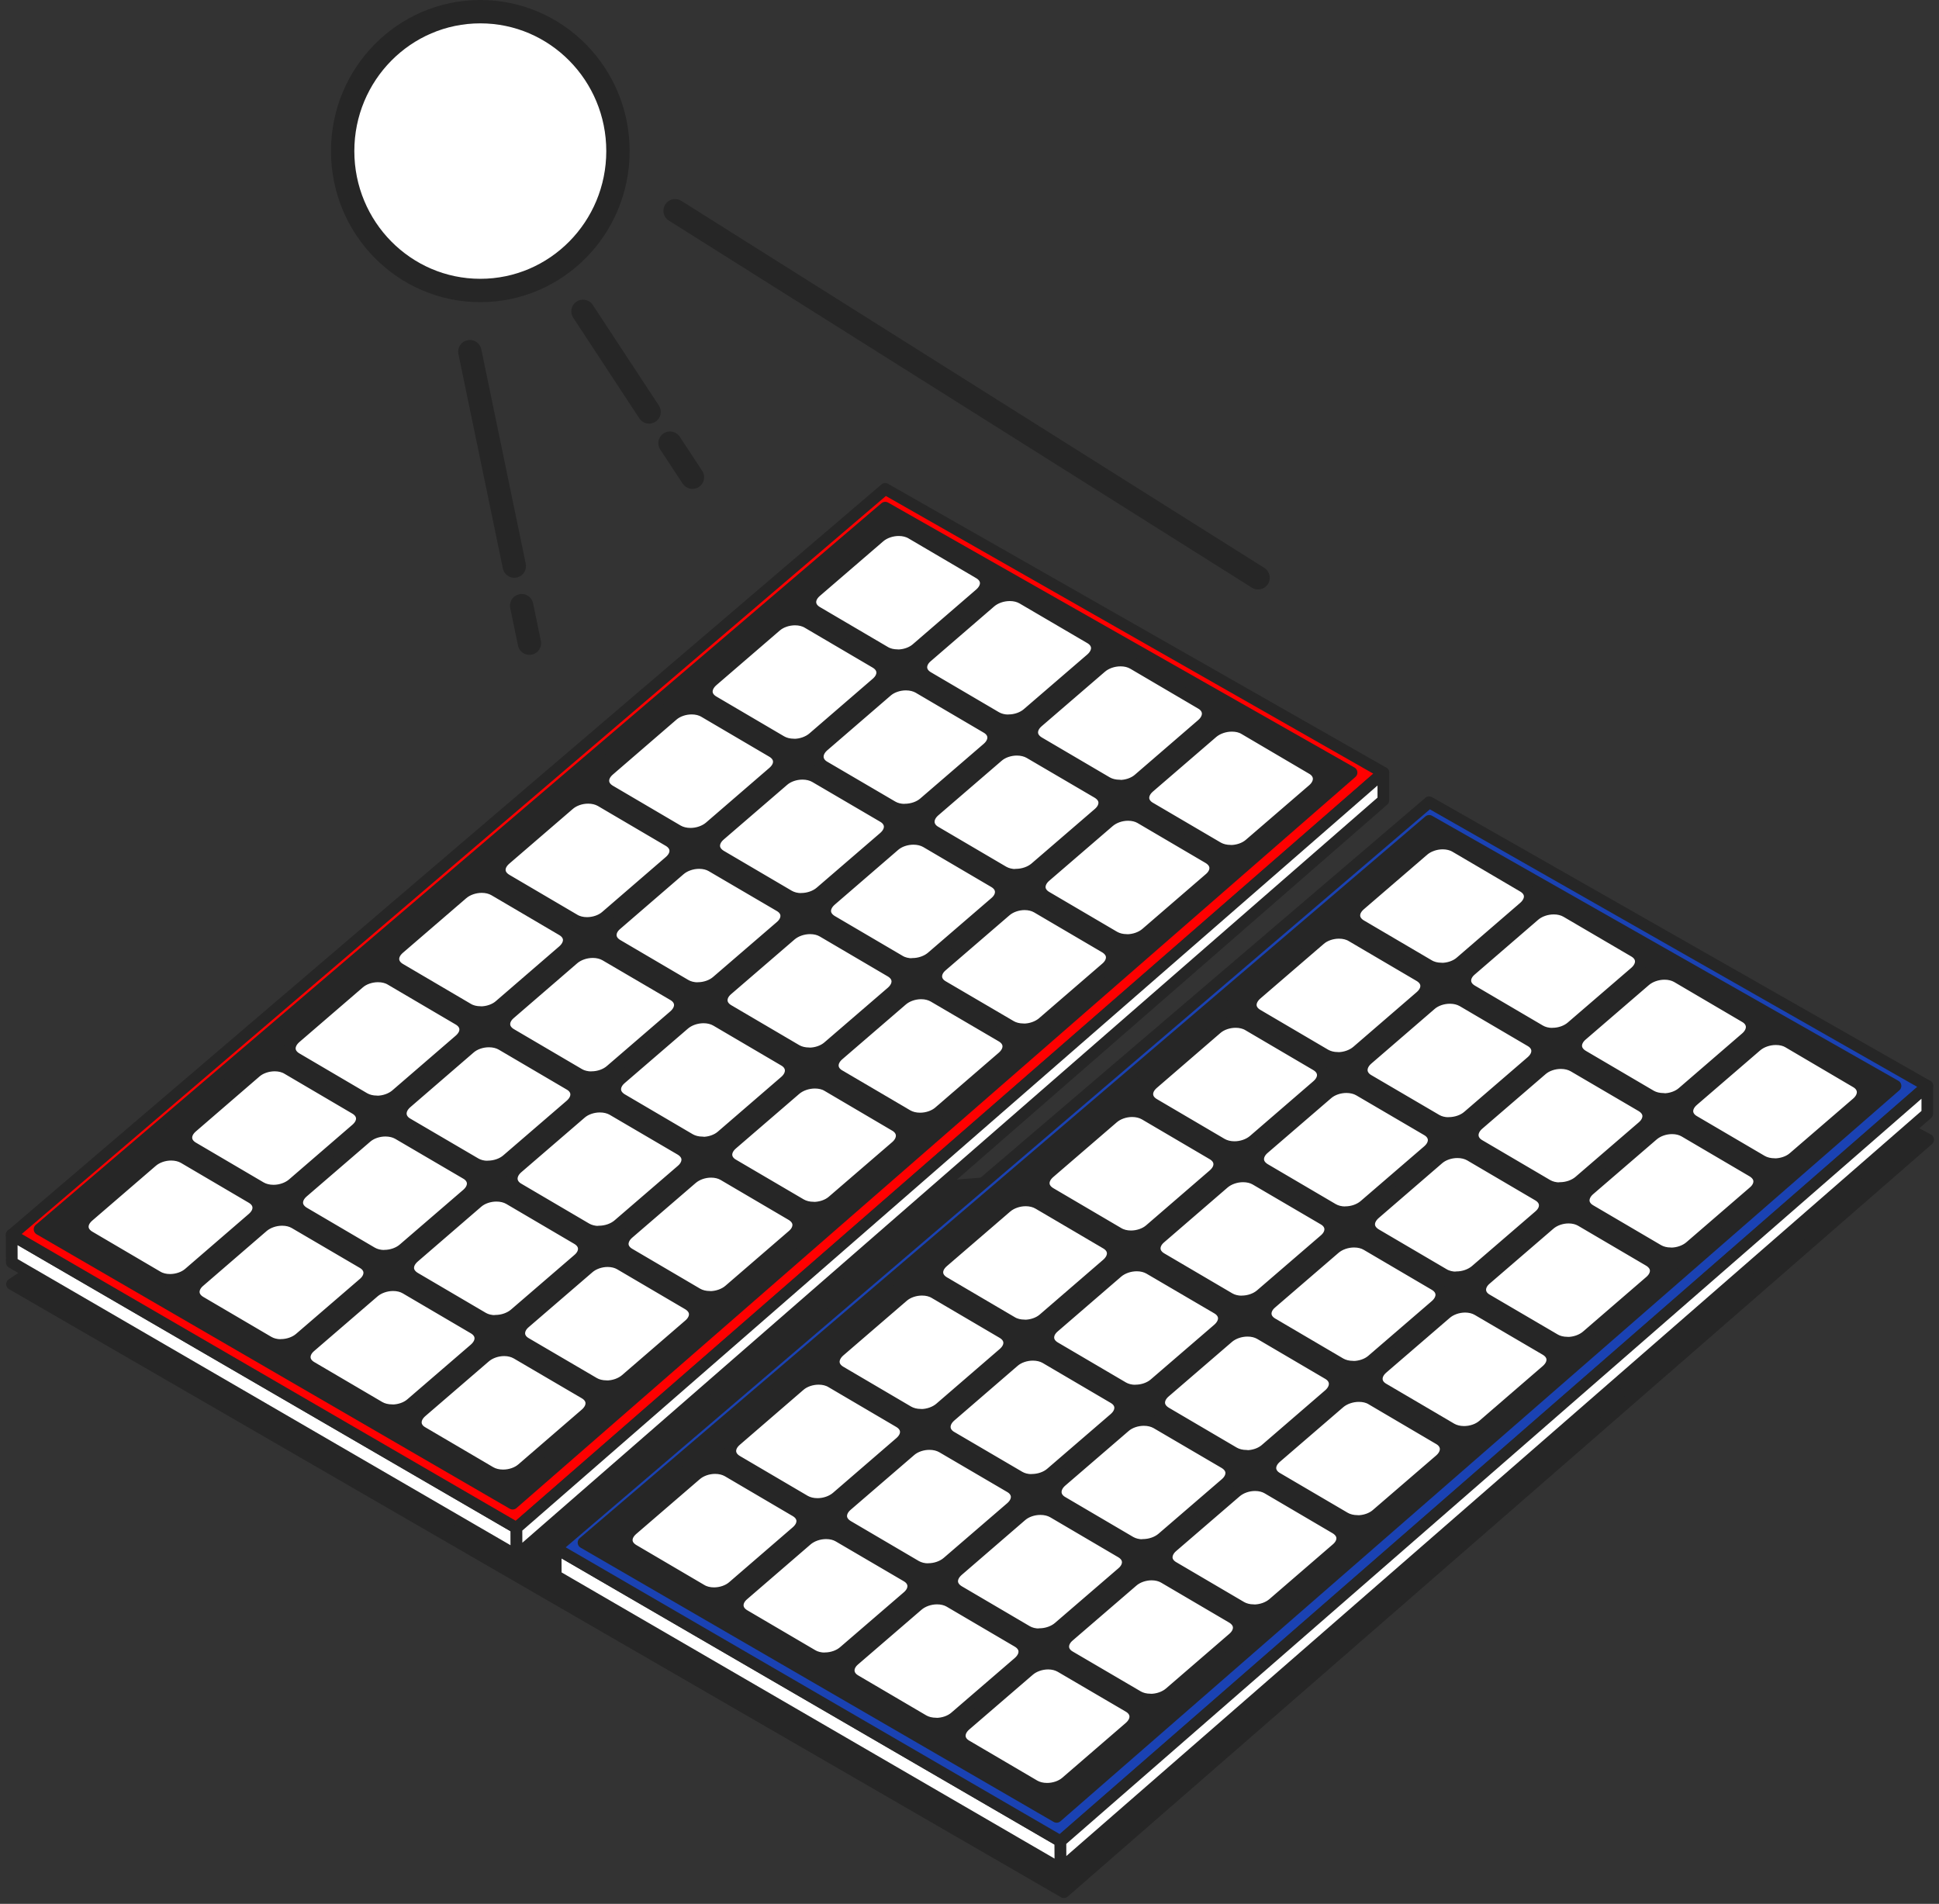 <svg xmlns="http://www.w3.org/2000/svg" width="166" height="163" viewBox="0 0 166 163" fill="none"><rect x="0" y="0" width="166" height="163" fill="#333333" stroke="none"/><path d="M5.039 107.263L1.028 109.943L91.08 161.999L165.072 97.573L161.258 95.516L5.039 107.263Z" fill="#262626" stroke="#262626" stroke-linecap="round" stroke-linejoin="round"></path><path d="M44.224 133.174L1.009 108.085L1 105.725L44.215 130.813L44.224 133.174Z" fill="white" stroke="#262626" stroke-linecap="round" stroke-linejoin="round"></path><path d="M75.784 41.857L1 105.726L44.215 130.814L118.43 66.153L75.784 41.857Z" fill="#FF0000" stroke="#262626" stroke-linecap="round" stroke-linejoin="round"></path><path d="M3.387 105.244L75.785 43.463L115.708 66.144L43.889 128.737L3.387 105.244Z" fill="#262626" stroke="#262626" stroke-linecap="round" stroke-linejoin="round"></path><path d="M118.43 66.154V68.515L44.224 133.176L44.214 130.816L118.43 66.154Z" fill="white" stroke="#262626" stroke-linecap="round" stroke-linejoin="round"></path><path d="M78.769 95.764C78.358 95.764 77.985 95.669 77.687 95.499L71.85 92.072C71.524 91.883 71.328 91.609 71.3 91.297C71.272 90.958 71.44 90.608 71.776 90.316L77.212 85.632C77.631 85.264 78.256 85.047 78.862 85.047C79.263 85.047 79.626 85.141 79.925 85.311L85.761 88.729C86.097 88.927 86.293 89.201 86.321 89.513C86.349 89.853 86.181 90.202 85.836 90.504L80.4 95.197C79.99 95.556 79.375 95.764 78.769 95.764ZM69.268 90.183C68.858 90.183 68.485 90.089 68.186 89.919L62.35 86.491C62.014 86.293 61.818 86.019 61.79 85.708C61.762 85.368 61.93 85.018 62.266 84.735L67.701 80.052C68.121 79.693 68.737 79.476 69.352 79.476C69.762 79.476 70.135 79.57 70.424 79.74L76.261 83.168C76.596 83.366 76.792 83.64 76.82 83.951C76.848 84.291 76.68 84.641 76.335 84.943L70.9 89.626C70.489 89.985 69.874 90.193 69.268 90.193V90.183ZM87.617 88.125C87.206 88.125 86.834 88.03 86.544 87.861L80.708 84.442C80.382 84.254 80.186 83.98 80.158 83.668C80.13 83.328 80.298 82.969 80.652 82.677L86.088 77.993C86.498 77.634 87.113 77.417 87.719 77.417C88.12 77.417 88.493 77.512 88.782 77.682L94.619 81.109C94.945 81.308 95.15 81.581 95.178 81.893C95.206 82.233 95.038 82.582 94.712 82.865L89.276 87.558C88.857 87.917 88.241 88.134 87.626 88.134L87.617 88.125ZM59.749 84.603C59.348 84.603 58.975 84.508 58.686 84.338L52.849 80.911C52.514 80.713 52.318 80.439 52.29 80.127C52.262 79.787 52.43 79.438 52.765 79.155L58.201 74.462C58.62 74.103 59.236 73.886 59.851 73.886C60.261 73.886 60.634 73.98 60.923 74.15L66.76 77.568C67.086 77.757 67.282 78.031 67.31 78.343C67.338 78.683 67.17 79.041 66.816 79.334L61.38 84.017C60.97 84.376 60.355 84.593 59.749 84.593V84.603ZM78.116 82.544C77.706 82.544 77.333 82.45 77.044 82.28L71.207 78.853C70.881 78.654 70.676 78.38 70.648 78.069C70.62 77.729 70.788 77.379 71.133 77.077L76.568 72.384C76.978 72.026 77.594 71.818 78.2 71.818C78.61 71.818 78.983 71.912 79.281 72.082L85.118 75.51C85.454 75.708 85.649 75.982 85.677 76.294C85.705 76.633 85.537 76.983 85.202 77.266L79.766 81.95C79.347 82.308 78.731 82.525 78.116 82.525V82.544ZM96.465 80.477C96.054 80.477 95.691 80.382 95.392 80.212L89.556 76.785C89.239 76.596 89.043 76.322 89.015 76.02C88.987 75.68 89.164 75.312 89.5 75.028L94.936 70.345C95.355 69.986 95.961 69.769 96.577 69.769C96.978 69.769 97.35 69.863 97.639 70.033L103.476 73.461C103.802 73.659 104.007 73.933 104.035 74.245C104.063 74.585 103.896 74.934 103.56 75.217L98.124 79.91C97.705 80.269 97.089 80.486 96.465 80.486V80.477ZM50.257 79.022C49.847 79.022 49.474 78.928 49.176 78.749L43.358 75.331C43.022 75.132 42.817 74.858 42.789 74.547C42.761 74.207 42.929 73.867 43.264 73.574L48.7 68.891C49.12 68.522 49.735 68.305 50.35 68.305C50.761 68.305 51.134 68.4 51.432 68.57L57.25 71.988C57.586 72.186 57.781 72.46 57.809 72.772C57.837 73.112 57.669 73.461 57.315 73.763L51.88 78.456C51.469 78.815 50.854 79.022 50.248 79.022H50.257ZM68.606 76.964C68.205 76.964 67.841 76.87 67.543 76.7L61.706 73.272C61.38 73.074 61.175 72.8 61.147 72.488C61.119 72.148 61.287 71.79 61.632 71.497L67.067 66.813C67.478 66.455 68.093 66.247 68.699 66.247C69.109 66.247 69.482 66.341 69.781 66.511L75.617 69.929C75.944 70.118 76.139 70.401 76.167 70.704C76.195 71.044 76.028 71.393 75.692 71.686L70.256 76.369C69.837 76.737 69.212 76.954 68.606 76.954V76.964ZM86.973 74.906C86.563 74.906 86.2 74.811 85.901 74.641L80.065 71.214C79.738 71.025 79.542 70.742 79.514 70.43C79.487 70.09 79.654 69.731 79.99 69.438L85.426 64.755C85.836 64.396 86.451 64.188 87.057 64.188C87.468 64.188 87.84 64.283 88.139 64.453L93.975 67.871C94.302 68.069 94.507 68.343 94.535 68.655C94.563 68.995 94.395 69.344 94.069 69.627L88.633 74.311C88.213 74.669 87.598 74.887 86.973 74.887V74.906ZM105.35 72.838C104.94 72.838 104.567 72.743 104.268 72.573L98.441 69.155C98.115 68.966 97.919 68.683 97.891 68.381C97.863 68.041 98.031 67.692 98.367 67.399L103.802 62.715C104.222 62.357 104.847 62.139 105.462 62.139C105.863 62.139 106.226 62.224 106.515 62.394L112.343 65.822C112.669 66.011 112.865 66.294 112.893 66.606C112.921 66.946 112.753 67.304 112.417 67.597L106.982 72.281C106.571 72.639 105.956 72.847 105.341 72.847L105.35 72.838ZM59.115 71.383C58.704 71.383 58.331 71.289 58.033 71.119L52.215 67.701C51.88 67.503 51.684 67.229 51.656 66.917C51.628 66.577 51.796 66.228 52.15 65.926L57.586 61.233C57.996 60.874 58.611 60.666 59.217 60.666C59.627 60.666 60 60.761 60.299 60.94L66.117 64.358C66.452 64.557 66.648 64.831 66.676 65.142C66.704 65.482 66.536 65.822 66.2 66.115L60.765 70.808C60.345 71.166 59.73 71.383 59.115 71.383ZM77.454 69.325C77.053 69.325 76.689 69.231 76.4 69.061L70.564 65.643C70.237 65.454 70.042 65.171 70.014 64.859C69.986 64.519 70.154 64.16 70.489 63.867L75.925 59.175C76.335 58.816 76.951 58.608 77.556 58.608C77.967 58.608 78.34 58.702 78.638 58.872L84.475 62.3C84.801 62.489 84.997 62.763 85.025 63.074C85.053 63.414 84.885 63.764 84.549 64.056L79.114 68.74C78.694 69.108 78.069 69.316 77.454 69.316V69.325ZM95.849 67.257C95.439 67.257 95.066 67.163 94.768 66.993L88.931 63.565C88.605 63.367 88.4 63.093 88.372 62.782C88.344 62.442 88.512 62.092 88.838 61.809L94.274 57.126C94.693 56.767 95.309 56.55 95.933 56.55C96.344 56.55 96.707 56.644 97.005 56.814L102.842 60.242C103.168 60.43 103.364 60.714 103.392 61.025C103.42 61.365 103.252 61.724 102.917 62.017L97.481 66.71C97.071 67.068 96.455 67.276 95.849 67.276V67.257ZM67.963 63.745C67.552 63.745 67.189 63.65 66.89 63.48L61.072 60.062C60.737 59.864 60.541 59.59 60.513 59.278C60.485 58.938 60.662 58.58 60.998 58.287L66.433 53.603C66.844 53.245 67.459 53.037 68.065 53.037C68.475 53.037 68.848 53.131 69.147 53.311L74.965 56.729C75.3 56.927 75.496 57.201 75.524 57.513C75.552 57.853 75.384 58.193 75.049 58.485L69.613 63.178C69.193 63.537 68.578 63.754 67.963 63.754V63.745ZM86.339 61.677C85.938 61.677 85.566 61.582 85.276 61.412L79.44 57.985C79.104 57.786 78.908 57.513 78.88 57.201C78.853 56.861 79.02 56.512 79.356 56.228L84.792 51.536C85.211 51.177 85.826 50.96 86.451 50.96C86.861 50.96 87.225 51.054 87.523 51.224L93.36 54.642C93.677 54.831 93.873 55.105 93.901 55.416C93.929 55.756 93.751 56.115 93.416 56.408L87.98 61.091C87.57 61.45 86.955 61.667 86.349 61.667L86.339 61.677ZM76.839 56.096C76.428 56.096 76.055 56.002 75.757 55.822L69.939 52.404C69.603 52.206 69.408 51.932 69.38 51.621C69.352 51.281 69.52 50.941 69.855 50.648L75.291 45.965C75.71 45.606 76.326 45.389 76.941 45.389C77.351 45.389 77.715 45.483 78.013 45.653L83.831 49.071C84.167 49.27 84.363 49.543 84.391 49.855C84.419 50.195 84.242 50.554 83.906 50.846L78.47 55.539C78.06 55.898 77.445 56.106 76.839 56.106V56.096Z" fill="white" stroke="#262626" stroke-linecap="round" stroke-linejoin="round"></path><path d="M43.07 126.318C42.66 126.318 42.287 126.224 41.988 126.054L36.152 122.626C35.825 122.438 35.63 122.164 35.602 121.852C35.574 121.512 35.742 121.163 36.077 120.87L41.513 116.187C41.932 115.819 42.557 115.601 43.163 115.601C43.564 115.601 43.928 115.696 44.226 115.866L50.062 119.284C50.398 119.482 50.594 119.756 50.622 120.068C50.65 120.408 50.482 120.757 50.137 121.059L44.702 125.752C44.291 126.111 43.676 126.318 43.07 126.318ZM33.569 120.738C33.159 120.738 32.786 120.644 32.488 120.474L26.651 117.046C26.315 116.848 26.12 116.574 26.092 116.262C26.064 115.922 26.232 115.573 26.567 115.29L32.003 110.606C32.422 110.248 33.038 110.03 33.653 110.03C34.063 110.03 34.436 110.125 34.725 110.295L40.562 113.722C40.898 113.921 41.093 114.194 41.121 114.506C41.149 114.846 40.981 115.195 40.636 115.497L35.201 120.181C34.791 120.54 34.175 120.747 33.569 120.747V120.738ZM51.918 118.68C51.508 118.68 51.135 118.585 50.846 118.415L45.009 114.997C44.683 114.808 44.487 114.534 44.459 114.223C44.431 113.883 44.599 113.524 44.953 113.231L50.389 108.548C50.799 108.189 51.414 107.972 52.02 107.972C52.421 107.972 52.794 108.066 53.083 108.236L58.92 111.664C59.246 111.862 59.451 112.136 59.479 112.448C59.507 112.788 59.34 113.137 59.013 113.42L53.578 118.113C53.158 118.472 52.543 118.689 51.927 118.689L51.918 118.68ZM24.05 115.158C23.649 115.158 23.276 115.063 22.987 114.893L17.15 111.466C16.815 111.267 16.619 110.993 16.591 110.682C16.563 110.342 16.731 109.993 17.067 109.709L22.502 105.016C22.922 104.658 23.537 104.44 24.152 104.44C24.563 104.44 24.936 104.535 25.225 104.705L31.061 108.123C31.387 108.312 31.583 108.586 31.611 108.897C31.639 109.237 31.471 109.596 31.117 109.889L25.681 114.572C25.271 114.931 24.656 115.148 24.05 115.148V115.158ZM42.417 113.099C42.007 113.099 41.634 113.005 41.345 112.835L35.508 109.407C35.182 109.209 34.977 108.935 34.949 108.623C34.921 108.284 35.089 107.934 35.434 107.632L40.87 102.939C41.28 102.58 41.895 102.373 42.501 102.373C42.911 102.373 43.284 102.467 43.583 102.637L49.419 106.065C49.755 106.263 49.951 106.537 49.979 106.848C50.007 107.188 49.839 107.538 49.503 107.821L44.068 112.504C43.648 112.863 43.033 113.08 42.417 113.08V113.099ZM60.766 111.031C60.356 111.031 59.992 110.937 59.694 110.767L53.857 107.339C53.54 107.15 53.344 106.877 53.316 106.574C53.288 106.235 53.466 105.866 53.801 105.583L59.237 100.9C59.656 100.541 60.263 100.324 60.878 100.324C61.279 100.324 61.652 100.418 61.941 100.588L67.777 104.016C68.104 104.214 68.309 104.488 68.337 104.799C68.365 105.139 68.197 105.489 67.861 105.772L62.425 110.465C62.006 110.824 61.391 111.041 60.766 111.041V111.031ZM14.558 109.577C14.148 109.577 13.775 109.483 13.477 109.303L7.659 105.885C7.323 105.687 7.118 105.413 7.09 105.101C7.062 104.761 7.23 104.422 7.566 104.129L13.001 99.445C13.421 99.077 14.036 98.86 14.652 98.86C15.062 98.86 15.435 98.954 15.733 99.124L21.551 102.543C21.887 102.741 22.083 103.015 22.11 103.326C22.139 103.666 21.971 104.016 21.616 104.318L16.181 109.011C15.771 109.369 15.155 109.577 14.549 109.577H14.558ZM32.907 107.519C32.506 107.519 32.143 107.424 31.844 107.254L26.008 103.827C25.681 103.628 25.476 103.355 25.448 103.043C25.42 102.703 25.588 102.344 25.933 102.052L31.369 97.368C31.779 97.009 32.394 96.802 33 96.802C33.411 96.802 33.784 96.896 34.082 97.066L39.919 100.484C40.245 100.673 40.441 100.956 40.469 101.258C40.497 101.598 40.329 101.948 39.993 102.24L34.557 106.924C34.138 107.292 33.513 107.509 32.907 107.509V107.519ZM51.275 105.46C50.864 105.46 50.501 105.366 50.202 105.196L44.366 101.768C44.039 101.579 43.844 101.296 43.816 100.985C43.788 100.645 43.956 100.286 44.291 99.993L49.727 95.31C50.137 94.951 50.752 94.743 51.358 94.743C51.769 94.743 52.142 94.838 52.44 95.007L58.277 98.426C58.603 98.624 58.808 98.898 58.836 99.209C58.864 99.549 58.696 99.899 58.37 100.182L52.934 104.865C52.515 105.224 51.899 105.441 51.275 105.441V105.46ZM69.651 103.392C69.241 103.392 68.868 103.298 68.57 103.128L62.742 99.71C62.416 99.521 62.22 99.238 62.193 98.936C62.164 98.596 62.332 98.246 62.668 97.954L68.104 93.27C68.523 92.911 69.148 92.694 69.763 92.694C70.164 92.694 70.528 92.779 70.817 92.949L76.644 96.377C76.97 96.566 77.166 96.849 77.194 97.16C77.222 97.5 77.054 97.859 76.719 98.152L71.283 102.835C70.873 103.194 70.257 103.402 69.642 103.402L69.651 103.392ZM23.416 101.938C23.006 101.938 22.633 101.844 22.334 101.674L16.516 98.256C16.181 98.057 15.985 97.784 15.957 97.472C15.929 97.132 16.097 96.783 16.451 96.481L21.887 91.788C22.297 91.429 22.912 91.221 23.518 91.221C23.929 91.221 24.302 91.316 24.6 91.495L30.418 94.913C30.753 95.111 30.949 95.385 30.977 95.697C31.005 96.037 30.837 96.377 30.502 96.669L25.066 101.362C24.646 101.721 24.031 101.938 23.416 101.938ZM41.755 99.88C41.354 99.88 40.991 99.785 40.702 99.615L34.865 96.197C34.539 96.008 34.343 95.725 34.315 95.413C34.287 95.074 34.455 94.715 34.791 94.422L40.226 89.729C40.636 89.37 41.252 89.163 41.858 89.163C42.268 89.163 42.641 89.257 42.939 89.427L48.776 92.855C49.102 93.043 49.298 93.317 49.326 93.629C49.354 93.969 49.186 94.318 48.85 94.611L43.415 99.294C42.995 99.663 42.371 99.87 41.755 99.87V99.88ZM60.151 97.812C59.74 97.812 59.367 97.718 59.069 97.547L53.233 94.12C52.906 93.922 52.701 93.648 52.673 93.336C52.645 92.996 52.813 92.647 53.139 92.364L58.575 87.68C58.995 87.321 59.61 87.104 60.234 87.104C60.645 87.104 61.008 87.199 61.307 87.369L67.143 90.796C67.47 90.985 67.665 91.268 67.693 91.58C67.721 91.92 67.553 92.279 67.218 92.571L61.782 97.264C61.372 97.623 60.757 97.831 60.151 97.831V97.812ZM32.264 94.299C31.854 94.299 31.49 94.205 31.192 94.035L25.374 90.617C25.038 90.418 24.842 90.145 24.814 89.833C24.786 89.493 24.963 89.134 25.299 88.842L30.735 84.158C31.145 83.799 31.76 83.592 32.366 83.592C32.777 83.592 33.15 83.686 33.448 83.865L39.266 87.284C39.602 87.482 39.797 87.756 39.825 88.067C39.853 88.407 39.685 88.747 39.35 89.04L33.914 93.733C33.495 94.092 32.879 94.309 32.264 94.309V94.299ZM50.641 92.231C50.24 92.231 49.867 92.137 49.578 91.967L43.741 88.54C43.406 88.341 43.21 88.067 43.182 87.756C43.154 87.416 43.322 87.067 43.657 86.783L49.093 82.09C49.512 81.731 50.128 81.514 50.752 81.514C51.163 81.514 51.526 81.609 51.825 81.779L57.661 85.197C57.978 85.386 58.174 85.66 58.202 85.971C58.23 86.311 58.053 86.67 57.717 86.963L52.282 91.646C51.871 92.005 51.256 92.222 50.65 92.222L50.641 92.231ZM41.14 86.651C40.73 86.651 40.357 86.557 40.058 86.377L34.24 82.959C33.905 82.761 33.709 82.487 33.681 82.175C33.653 81.835 33.821 81.496 34.157 81.203L39.592 76.519C40.012 76.16 40.627 75.943 41.242 75.943C41.653 75.943 42.016 76.038 42.315 76.208L48.133 79.626C48.468 79.824 48.664 80.098 48.692 80.41C48.72 80.749 48.543 81.108 48.207 81.401L42.772 86.094C42.361 86.453 41.746 86.66 41.14 86.66V86.651Z" fill="white" stroke="#262626" stroke-linecap="round" stroke-linejoin="round"></path><path d="M90.794 160L47.579 134.911L47.57 132.551L90.785 157.639L90.794 160Z" fill="white" stroke="#262626" stroke-linecap="round" stroke-linejoin="round"></path><path d="M122.354 68.684L47.57 132.552L90.785 157.64L165 92.969L122.354 68.684Z" fill="#1A42B3" stroke="#262626" stroke-linecap="round" stroke-linejoin="round"></path><path d="M49.956 132.07L122.354 70.279L162.277 92.969L90.458 155.553L49.956 132.07Z" fill="#262626" stroke="#262626" stroke-linecap="round" stroke-linejoin="round"></path><path d="M165 92.969V95.339L90.794 160L90.784 157.64L165 92.969Z" fill="white" stroke="#262626" stroke-linecap="round" stroke-linejoin="round"></path><path d="M125.339 122.592C124.928 122.592 124.555 122.497 124.257 122.327L118.421 118.9C118.094 118.711 117.898 118.437 117.871 118.126C117.843 117.786 118.01 117.436 118.346 117.144L123.782 112.46C124.201 112.092 124.826 111.875 125.432 111.875C125.833 111.875 126.196 111.969 126.495 112.139L132.331 115.557C132.667 115.756 132.863 116.029 132.891 116.341C132.919 116.681 132.751 117.03 132.406 117.332L126.97 122.025C126.56 122.384 125.945 122.592 125.339 122.592ZM115.838 117.011C115.428 117.011 115.055 116.917 114.756 116.747L108.92 113.319C108.584 113.121 108.388 112.847 108.36 112.536C108.333 112.196 108.5 111.846 108.836 111.563L114.272 106.88C114.691 106.521 115.307 106.304 115.922 106.304C116.332 106.304 116.705 106.398 116.994 106.568L122.831 109.996C123.166 110.194 123.362 110.468 123.39 110.779C123.418 111.119 123.25 111.469 122.905 111.771L117.47 116.454C117.059 116.813 116.444 117.021 115.838 117.021V117.011ZM134.187 114.953C133.776 114.953 133.404 114.859 133.115 114.689L127.278 111.27C126.952 111.082 126.756 110.808 126.728 110.496C126.7 110.156 126.868 109.797 127.222 109.505L132.658 104.821C133.068 104.463 133.683 104.245 134.289 104.245C134.69 104.245 135.063 104.34 135.352 104.51L141.189 107.937C141.515 108.136 141.72 108.409 141.748 108.721C141.776 109.061 141.608 109.41 141.282 109.694L135.846 114.386C135.427 114.745 134.811 114.962 134.196 114.962L134.187 114.953ZM106.319 111.431C105.918 111.431 105.545 111.337 105.256 111.167L99.419 107.739C99.084 107.541 98.888 107.267 98.86 106.955C98.832 106.615 99 106.266 99.335 105.983L104.771 101.29C105.19 100.931 105.806 100.714 106.421 100.714C106.831 100.714 107.204 100.808 107.493 100.978L113.33 104.396C113.656 104.585 113.852 104.859 113.88 105.171C113.908 105.511 113.74 105.869 113.386 106.162L107.95 110.846C107.54 111.204 106.925 111.422 106.319 111.422V111.431ZM124.686 109.373C124.276 109.373 123.903 109.278 123.614 109.108L117.777 105.681C117.451 105.482 117.246 105.208 117.218 104.897C117.19 104.557 117.358 104.208 117.703 103.905L123.138 99.213C123.549 98.854 124.164 98.646 124.77 98.646C125.18 98.646 125.553 98.74 125.851 98.91L131.688 102.338C132.024 102.536 132.219 102.81 132.247 103.122C132.275 103.462 132.108 103.811 131.772 104.094L126.336 108.778C125.917 109.136 125.301 109.354 124.686 109.354V109.373ZM143.035 107.305C142.625 107.305 142.261 107.21 141.963 107.04L136.126 103.613C135.809 103.424 135.613 103.15 135.585 102.848C135.557 102.508 135.734 102.14 136.07 101.856L141.506 97.173C141.925 96.814 142.531 96.597 143.147 96.597C143.548 96.597 143.921 96.691 144.21 96.861L150.046 100.289C150.372 100.487 150.578 100.761 150.605 101.073C150.633 101.413 150.466 101.762 150.13 102.045L144.694 106.738C144.275 107.097 143.659 107.314 143.035 107.314V107.305ZM96.827 105.851C96.417 105.851 96.044 105.756 95.746 105.577L89.928 102.159C89.592 101.96 89.387 101.686 89.359 101.375C89.331 101.035 89.499 100.695 89.835 100.402L95.27 95.719C95.69 95.351 96.305 95.133 96.921 95.133C97.331 95.133 97.704 95.228 98.002 95.398L103.82 98.816C104.156 99.014 104.351 99.288 104.379 99.6C104.407 99.94 104.239 100.289 103.885 100.591L98.45 105.284C98.039 105.643 97.424 105.851 96.818 105.851H96.827ZM115.176 103.792C114.775 103.792 114.411 103.698 114.113 103.528L108.277 100.1C107.95 99.902 107.745 99.628 107.717 99.316C107.689 98.977 107.857 98.618 108.202 98.325L113.638 93.642C114.048 93.283 114.663 93.075 115.269 93.075C115.679 93.075 116.052 93.169 116.351 93.339L122.187 96.757C122.514 96.946 122.709 97.23 122.737 97.532C122.765 97.872 122.598 98.221 122.262 98.514L116.826 103.197C116.407 103.565 115.782 103.783 115.176 103.783V103.792ZM133.543 101.734C133.133 101.734 132.77 101.639 132.471 101.469L126.635 98.042C126.308 97.853 126.113 97.57 126.085 97.258C126.057 96.918 126.224 96.559 126.56 96.266L131.996 91.583C132.406 91.224 133.021 91.017 133.627 91.017C134.038 91.017 134.41 91.111 134.709 91.281L140.545 94.699C140.872 94.897 141.077 95.171 141.105 95.483C141.133 95.823 140.965 96.172 140.639 96.455L135.203 101.139C134.783 101.498 134.168 101.715 133.543 101.715V101.734ZM151.92 99.666C151.51 99.666 151.137 99.571 150.839 99.401L145.011 95.983C144.685 95.794 144.489 95.511 144.461 95.209C144.433 94.869 144.601 94.52 144.937 94.227L150.372 89.544C150.792 89.185 151.417 88.968 152.032 88.968C152.433 88.968 152.797 89.053 153.086 89.222L158.913 92.65C159.239 92.839 159.435 93.122 159.463 93.434C159.491 93.774 159.323 94.133 158.987 94.425L153.552 99.109C153.141 99.468 152.526 99.675 151.911 99.675L151.92 99.666ZM105.685 98.212C105.274 98.212 104.901 98.117 104.603 97.947L98.785 94.529C98.45 94.331 98.254 94.057 98.226 93.745C98.198 93.406 98.366 93.056 98.72 92.754L104.156 88.061C104.566 87.702 105.181 87.495 105.787 87.495C106.197 87.495 106.57 87.589 106.869 87.768L112.687 91.186C113.022 91.385 113.218 91.659 113.246 91.97C113.274 92.31 113.106 92.65 112.771 92.943L107.335 97.636C106.915 97.995 106.3 98.212 105.685 98.212ZM124.024 96.153C123.623 96.153 123.26 96.059 122.97 95.889L117.134 92.471C116.808 92.282 116.612 91.999 116.584 91.687C116.556 91.347 116.724 90.988 117.059 90.695L122.495 86.003C122.905 85.644 123.521 85.436 124.127 85.436C124.537 85.436 124.91 85.531 125.208 85.701L131.045 89.128C131.371 89.317 131.567 89.591 131.595 89.902C131.623 90.242 131.455 90.592 131.119 90.884L125.684 95.568C125.264 95.936 124.639 96.144 124.024 96.144V96.153ZM142.419 94.085C142.009 94.085 141.636 93.991 141.338 93.821L135.501 90.393C135.175 90.195 134.97 89.921 134.942 89.61C134.914 89.27 135.082 88.92 135.408 88.637L140.844 83.954C141.263 83.595 141.879 83.378 142.503 83.378C142.914 83.378 143.277 83.472 143.576 83.642L149.412 87.07C149.738 87.258 149.934 87.542 149.962 87.853C149.99 88.193 149.822 88.552 149.487 88.845L144.051 93.538C143.641 93.897 143.025 94.104 142.419 94.104V94.085ZM114.533 90.573C114.122 90.573 113.759 90.478 113.46 90.308L107.643 86.89C107.307 86.692 107.111 86.418 107.083 86.106C107.055 85.767 107.232 85.408 107.568 85.115L113.004 80.432C113.414 80.073 114.029 79.865 114.635 79.865C115.045 79.865 115.418 79.96 115.717 80.139L121.535 83.557C121.87 83.755 122.066 84.029 122.094 84.341C122.122 84.681 121.954 85.021 121.619 85.313L116.183 90.006C115.763 90.365 115.148 90.582 114.533 90.582V90.573ZM132.909 88.505C132.508 88.505 132.136 88.41 131.846 88.24L126.01 84.813C125.674 84.615 125.479 84.341 125.451 84.029C125.423 83.689 125.59 83.34 125.926 83.057L131.362 78.364C131.781 78.005 132.397 77.788 133.021 77.788C133.432 77.788 133.795 77.882 134.093 78.052L139.93 81.47C140.247 81.659 140.443 81.933 140.471 82.245C140.499 82.585 140.322 82.943 139.986 83.236L134.55 87.919C134.14 88.278 133.525 88.496 132.919 88.496L132.909 88.505ZM123.409 82.924C122.998 82.924 122.626 82.83 122.327 82.651L116.509 79.233C116.174 79.034 115.978 78.76 115.95 78.449C115.922 78.109 116.09 77.769 116.425 77.476L121.861 72.793C122.281 72.434 122.896 72.217 123.511 72.217C123.921 72.217 124.285 72.311 124.583 72.481L130.401 75.899C130.737 76.098 130.933 76.371 130.961 76.683C130.989 77.023 130.812 77.382 130.476 77.674L125.04 82.367C124.63 82.726 124.015 82.934 123.409 82.934V82.924Z" fill="white" stroke="#262626" stroke-linecap="round" stroke-linejoin="round"></path><path d="M89.64 153.147C89.229 153.147 88.856 153.052 88.558 152.882L82.722 149.455C82.395 149.266 82.2 148.992 82.171 148.68C82.144 148.34 82.311 147.991 82.647 147.698L88.083 143.015C88.502 142.647 89.127 142.429 89.733 142.429C90.134 142.429 90.497 142.524 90.796 142.694L96.632 146.112C96.968 146.31 97.164 146.584 97.192 146.896C97.22 147.236 97.052 147.585 96.707 147.887L91.271 152.58C90.861 152.939 90.246 153.147 89.64 153.147ZM80.139 147.566C79.729 147.566 79.356 147.472 79.058 147.302L73.221 143.874C72.885 143.676 72.689 143.402 72.662 143.09C72.633 142.751 72.801 142.401 73.137 142.118L78.573 137.434C78.992 137.076 79.608 136.858 80.223 136.858C80.633 136.858 81.006 136.953 81.295 137.123L87.132 140.55C87.467 140.749 87.663 141.023 87.691 141.334C87.719 141.674 87.551 142.023 87.206 142.326L81.771 147.009C81.36 147.368 80.745 147.576 80.139 147.576V147.566ZM98.488 145.508C98.078 145.508 97.705 145.413 97.415 145.243L91.579 141.825C91.253 141.636 91.057 141.362 91.029 141.051C91.001 140.711 91.169 140.352 91.523 140.059L96.959 135.376C97.369 135.017 97.984 134.8 98.59 134.8C98.991 134.8 99.364 134.894 99.653 135.064L105.49 138.492C105.816 138.69 106.021 138.964 106.049 139.276C106.077 139.616 105.909 139.965 105.583 140.248L100.147 144.941C99.728 145.3 99.112 145.517 98.497 145.517L98.488 145.508ZM70.62 141.986C70.219 141.986 69.846 141.891 69.557 141.721L63.72 138.294C63.385 138.095 63.189 137.822 63.161 137.51C63.133 137.17 63.301 136.821 63.636 136.537L69.072 131.845C69.492 131.486 70.107 131.269 70.722 131.269C71.132 131.269 71.505 131.363 71.794 131.533L77.631 134.951C77.957 135.14 78.153 135.414 78.181 135.725C78.209 136.065 78.041 136.424 77.687 136.717L72.251 141.4C71.841 141.759 71.226 141.976 70.62 141.976V141.986ZM88.987 139.927C88.577 139.927 88.204 139.833 87.915 139.663L82.078 136.235C81.752 136.037 81.547 135.763 81.519 135.452C81.491 135.112 81.659 134.762 82.004 134.46L87.439 129.767C87.85 129.408 88.465 129.201 89.071 129.201C89.481 129.201 89.854 129.295 90.153 129.465L95.989 132.893C96.325 133.091 96.52 133.365 96.548 133.676C96.576 134.016 96.409 134.366 96.073 134.649L90.637 139.332C90.218 139.691 89.602 139.908 88.987 139.908V139.927ZM107.336 137.859C106.926 137.859 106.562 137.765 106.264 137.595L100.427 134.167C100.11 133.979 99.914 133.705 99.886 133.403C99.858 133.063 100.035 132.694 100.371 132.411L105.807 127.728C106.226 127.369 106.832 127.152 107.448 127.152C107.849 127.152 108.222 127.246 108.511 127.416L114.347 130.844C114.673 131.042 114.879 131.316 114.906 131.627C114.934 131.967 114.767 132.317 114.431 132.6L108.995 137.293C108.576 137.652 107.96 137.869 107.336 137.869V137.859ZM61.128 136.405C60.718 136.405 60.345 136.311 60.047 136.131L54.229 132.713C53.893 132.515 53.688 132.241 53.66 131.93C53.632 131.59 53.8 131.25 54.136 130.957L59.571 126.274C59.991 125.905 60.606 125.688 61.221 125.688C61.632 125.688 62.005 125.783 62.303 125.953L68.121 129.371C68.457 129.569 68.652 129.843 68.68 130.154C68.708 130.494 68.54 130.844 68.186 131.146L62.751 135.839C62.34 136.198 61.725 136.405 61.119 136.405H61.128ZM79.477 134.347C79.076 134.347 78.713 134.252 78.414 134.082L72.578 130.655C72.251 130.457 72.046 130.183 72.018 129.871C71.99 129.531 72.158 129.172 72.503 128.88L77.939 124.196C78.349 123.837 78.964 123.63 79.57 123.63C79.981 123.63 80.353 123.724 80.652 123.894L86.488 127.312C86.815 127.501 87.01 127.784 87.038 128.086C87.066 128.426 86.899 128.776 86.563 129.069L81.127 133.752C80.708 134.12 80.083 134.337 79.477 134.337V134.347ZM97.844 132.288C97.434 132.288 97.071 132.194 96.772 132.024L90.936 128.596C90.609 128.408 90.413 128.124 90.386 127.813C90.358 127.473 90.525 127.114 90.861 126.821L96.297 122.138C96.707 121.779 97.322 121.571 97.928 121.571C98.339 121.571 98.712 121.666 99.01 121.836L104.846 125.254C105.173 125.452 105.378 125.726 105.406 126.038C105.434 126.377 105.266 126.727 104.94 127.01L99.504 131.693C99.084 132.052 98.469 132.269 97.844 132.269V132.288ZM116.221 130.22C115.811 130.22 115.438 130.126 115.14 129.956L109.312 126.538C108.986 126.349 108.79 126.066 108.762 125.764C108.734 125.424 108.902 125.074 109.238 124.782L114.673 120.098C115.093 119.739 115.718 119.522 116.333 119.522C116.734 119.522 117.098 119.607 117.387 119.777L123.214 123.205C123.54 123.394 123.736 123.677 123.764 123.989C123.792 124.328 123.624 124.687 123.288 124.98L117.853 129.663C117.443 130.022 116.827 130.23 116.212 130.23L116.221 130.22ZM69.986 128.766C69.575 128.766 69.203 128.672 68.904 128.502L63.086 125.084C62.751 124.886 62.555 124.612 62.527 124.3C62.499 123.96 62.667 123.611 63.021 123.309L68.457 118.616C68.867 118.257 69.482 118.049 70.088 118.049C70.498 118.049 70.871 118.144 71.17 118.323L76.988 121.741C77.323 121.94 77.519 122.213 77.547 122.525C77.575 122.865 77.407 123.205 77.072 123.497L71.636 128.19C71.216 128.549 70.601 128.766 69.986 128.766ZM88.325 126.708C87.924 126.708 87.561 126.613 87.272 126.444L81.435 123.025C81.109 122.837 80.913 122.553 80.885 122.242C80.857 121.902 81.025 121.543 81.36 121.25L86.796 116.557C87.206 116.199 87.822 115.991 88.428 115.991C88.838 115.991 89.211 116.085 89.509 116.255L95.346 119.683C95.672 119.872 95.868 120.145 95.896 120.457C95.924 120.797 95.756 121.146 95.42 121.439L89.985 126.122C89.565 126.491 88.94 126.698 88.325 126.698V126.708ZM106.72 124.64C106.31 124.64 105.937 124.546 105.639 124.376L99.802 120.948C99.476 120.75 99.271 120.476 99.243 120.164C99.215 119.824 99.383 119.475 99.709 119.192L105.145 114.508C105.564 114.15 106.18 113.932 106.804 113.932C107.215 113.932 107.578 114.027 107.877 114.197L113.713 117.624C114.039 117.813 114.235 118.096 114.263 118.408C114.291 118.748 114.123 119.107 113.788 119.4L108.352 124.092C107.942 124.451 107.326 124.659 106.72 124.659V124.64ZM78.834 121.127C78.424 121.127 78.06 121.033 77.761 120.863L71.944 117.445C71.608 117.247 71.412 116.973 71.384 116.661C71.356 116.321 71.533 115.962 71.869 115.67L77.305 110.986C77.715 110.628 78.33 110.42 78.936 110.42C79.347 110.42 79.719 110.514 80.018 110.694L85.836 114.112C86.171 114.31 86.367 114.584 86.395 114.896C86.423 115.235 86.255 115.575 85.92 115.868L80.484 120.561C80.064 120.92 79.449 121.137 78.834 121.137V121.127ZM97.21 119.06C96.809 119.06 96.437 118.965 96.147 118.795L90.311 115.368C89.975 115.169 89.779 114.895 89.752 114.584C89.724 114.244 89.891 113.895 90.227 113.611L95.663 108.918C96.082 108.56 96.698 108.342 97.322 108.342C97.733 108.342 98.096 108.437 98.394 108.607L104.231 112.025C104.548 112.214 104.744 112.488 104.772 112.799C104.8 113.139 104.623 113.498 104.287 113.791L98.851 118.474C98.441 118.833 97.826 119.05 97.22 119.05L97.21 119.06ZM87.71 113.479C87.299 113.479 86.927 113.385 86.628 113.205L80.81 109.787C80.475 109.589 80.279 109.315 80.251 109.003C80.223 108.664 80.391 108.324 80.726 108.031L86.162 103.347C86.582 102.989 87.197 102.771 87.812 102.771C88.222 102.771 88.586 102.866 88.885 103.036L94.702 106.454C95.038 106.652 95.234 106.926 95.262 107.238C95.29 107.578 95.113 107.936 94.777 108.229L89.341 112.922C88.931 113.281 88.316 113.489 87.71 113.489V113.479Z" fill="white" stroke="#262626" stroke-linecap="round" stroke-linejoin="round"></path><path d="M41.12 24.87C47.628 24.87 52.904 19.527 52.904 12.935C52.904 6.344 47.628 1 41.12 1C34.611 1 29.335 6.344 29.335 12.935C29.335 19.527 34.611 24.87 41.12 24.87Z" fill="white" stroke="#262626" stroke-width="2" stroke-linecap="round" stroke-linejoin="round"></path><path d="M49.911 26.656L55.57 35.268" stroke="#262626" stroke-width="2" stroke-linecap="round" stroke-linejoin="round"></path><path d="M57.359 37.94L59.28 40.857" stroke="#262626" stroke-width="2" stroke-linecap="round" stroke-linejoin="round"></path><path d="M57.797 18.043L107.706 49.467" stroke="#262626" stroke-width="2" stroke-linecap="round" stroke-linejoin="round"></path><path d="M40.225 30.109L44.03 48.465" stroke="#262626" stroke-width="2" stroke-linecap="round" stroke-linejoin="round"></path><path d="M44.661 51.855L45.324 55.066" stroke="#262626" stroke-width="2" stroke-linecap="round" stroke-linejoin="round"></path></svg>